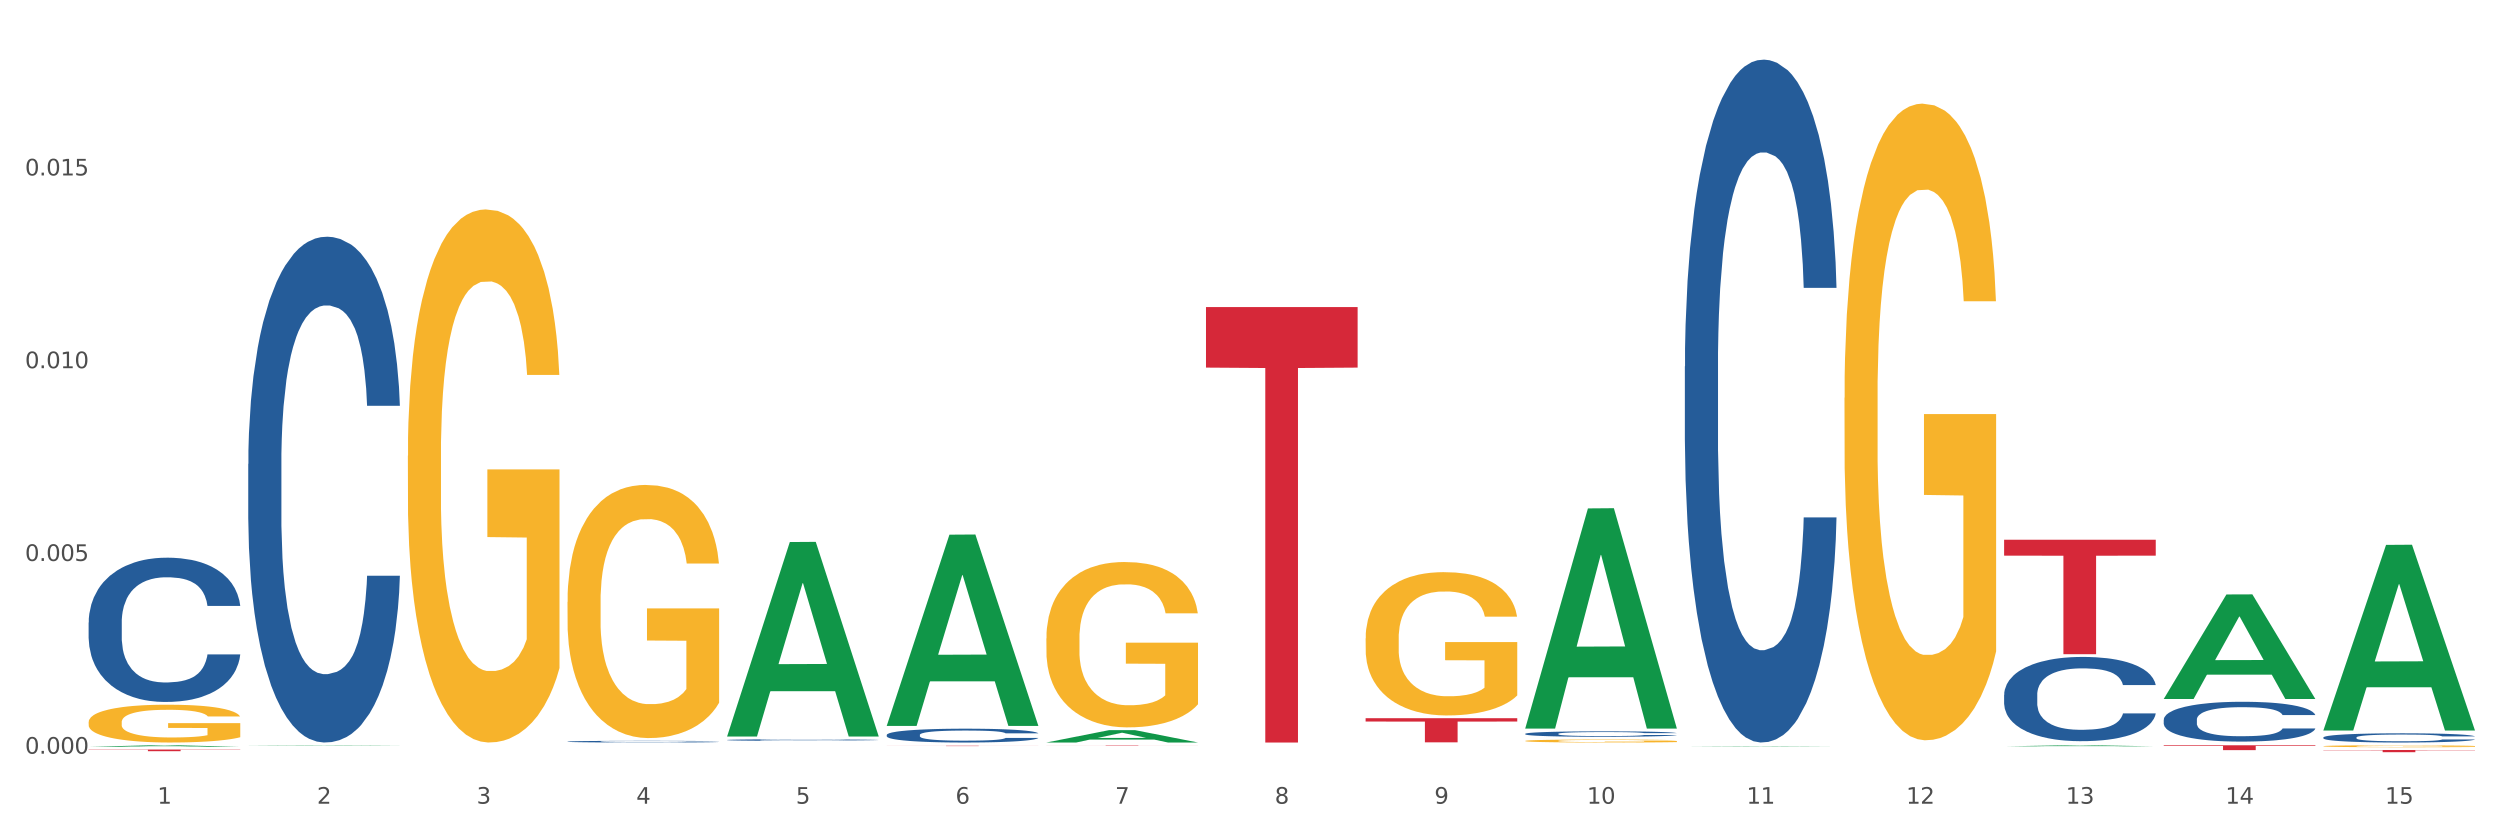 <?xml version="1.0" encoding="utf-8" standalone="no"?>
<!DOCTYPE svg PUBLIC "-//W3C//DTD SVG 1.1//EN"
  "http://www.w3.org/Graphics/SVG/1.1/DTD/svg11.dtd">
<svg xmlns:xlink="http://www.w3.org/1999/xlink" width="1080pt" height="360pt" viewBox="0 0 1080 360" xmlns="http://www.w3.org/2000/svg" version="1.1">
 <rect x="0" y="0" width="1080" height="360" fill="#333333" stroke="none"/>
 <defs>
  <style type="text/css">*{stroke-linejoin: round; stroke-linecap: butt}</style>
 </defs>
 <g id="figure_1">
  <g id="patch_1">
   <path d="M 0 360 
L 1080 360 
L 1080 0 
L 0 0 
z
" style="fill: #ffffff; stroke: #ffffff; stroke-linejoin: miter"/>
  </g>
  <g id="axes_1">
   <g id="matplotlib.axis_1">
    <g id="xtick_1">
     <g id="text_1">
      <!-- 1 -->
      <g style="fill: #4d4d4d" transform="translate(67.984 347.204) scale(0.096 -0.096)">
       <defs>
        <path id="DejaVuSans-31" d="M 794 531 
L 1825 531 
L 1825 4091 
L 703 3866 
L 703 4441 
L 1819 4666 
L 2450 4666 
L 2450 531 
L 3481 531 
L 3481 0 
L 794 0 
L 794 531 
z
" transform="scale(0.016)"/>
       </defs>
       <use xlink:href="#DejaVuSans-31"/>
      </g>
     </g>
    </g>
    <g id="xtick_2">
     <g id="text_2">
      <!-- 2 -->
      <g style="fill: #4d4d4d" transform="translate(136.942 347.204) scale(0.096 -0.096)">
       <defs>
        <path id="DejaVuSans-32" d="M 1228 531 
L 3431 531 
L 3431 0 
L 469 0 
L 469 531 
Q 828 903 1448 1529 
Q 2069 2156 2228 2338 
Q 2531 2678 2651 2914 
Q 2772 3150 2772 3378 
Q 2772 3750 2511 3984 
Q 2250 4219 1831 4219 
Q 1534 4219 1204 4116 
Q 875 4013 500 3803 
L 500 4441 
Q 881 4594 1212 4672 
Q 1544 4750 1819 4750 
Q 2544 4750 2975 4387 
Q 3406 4025 3406 3419 
Q 3406 3131 3298 2873 
Q 3191 2616 2906 2266 
Q 2828 2175 2409 1742 
Q 1991 1309 1228 531 
z
" transform="scale(0.016)"/>
       </defs>
       <use xlink:href="#DejaVuSans-32"/>
      </g>
     </g>
    </g>
    <g id="xtick_3">
     <g id="text_3">
      <!-- 3 -->
      <g style="fill: #4d4d4d" transform="translate(205.899 347.204) scale(0.096 -0.096)">
       <defs>
        <path id="DejaVuSans-33" d="M 2597 2516 
Q 3050 2419 3304 2112 
Q 3559 1806 3559 1356 
Q 3559 666 3084 287 
Q 2609 -91 1734 -91 
Q 1441 -91 1130 -33 
Q 819 25 488 141 
L 488 750 
Q 750 597 1062 519 
Q 1375 441 1716 441 
Q 2309 441 2620 675 
Q 2931 909 2931 1356 
Q 2931 1769 2642 2001 
Q 2353 2234 1838 2234 
L 1294 2234 
L 1294 2753 
L 1863 2753 
Q 2328 2753 2575 2939 
Q 2822 3125 2822 3475 
Q 2822 3834 2567 4026 
Q 2313 4219 1838 4219 
Q 1578 4219 1281 4162 
Q 984 4106 628 3988 
L 628 4550 
Q 988 4650 1302 4700 
Q 1616 4750 1894 4750 
Q 2613 4750 3031 4423 
Q 3450 4097 3450 3541 
Q 3450 3153 3228 2886 
Q 3006 2619 2597 2516 
z
" transform="scale(0.016)"/>
       </defs>
       <use xlink:href="#DejaVuSans-33"/>
      </g>
     </g>
    </g>
    <g id="xtick_4">
     <g id="text_4">
      <!-- 4 -->
      <g style="fill: #4d4d4d" transform="translate(274.857 347.204) scale(0.096 -0.096)">
       <defs>
        <path id="DejaVuSans-34" d="M 2419 4116 
L 825 1625 
L 2419 1625 
L 2419 4116 
z
M 2253 4666 
L 3047 4666 
L 3047 1625 
L 3713 1625 
L 3713 1100 
L 3047 1100 
L 3047 0 
L 2419 0 
L 2419 1100 
L 313 1100 
L 313 1709 
L 2253 4666 
z
" transform="scale(0.016)"/>
       </defs>
       <use xlink:href="#DejaVuSans-34"/>
      </g>
     </g>
    </g>
    <g id="xtick_5">
     <g id="text_5">
      <!-- 5 -->
      <g style="fill: #4d4d4d" transform="translate(343.815 347.204) scale(0.096 -0.096)">
       <defs>
        <path id="DejaVuSans-35" d="M 691 4666 
L 3169 4666 
L 3169 4134 
L 1269 4134 
L 1269 2991 
Q 1406 3038 1543 3061 
Q 1681 3084 1819 3084 
Q 2600 3084 3056 2656 
Q 3513 2228 3513 1497 
Q 3513 744 3044 326 
Q 2575 -91 1722 -91 
Q 1428 -91 1123 -41 
Q 819 9 494 109 
L 494 744 
Q 775 591 1075 516 
Q 1375 441 1709 441 
Q 2250 441 2565 725 
Q 2881 1009 2881 1497 
Q 2881 1984 2565 2268 
Q 2250 2553 1709 2553 
Q 1456 2553 1204 2497 
Q 953 2441 691 2322 
L 691 4666 
z
" transform="scale(0.016)"/>
       </defs>
       <use xlink:href="#DejaVuSans-35"/>
      </g>
     </g>
    </g>
    <g id="xtick_6">
     <g id="text_6">
      <!-- 6 -->
      <g style="fill: #4d4d4d" transform="translate(412.772 347.204) scale(0.096 -0.096)">
       <defs>
        <path id="DejaVuSans-36" d="M 2113 2584 
Q 1688 2584 1439 2293 
Q 1191 2003 1191 1497 
Q 1191 994 1439 701 
Q 1688 409 2113 409 
Q 2538 409 2786 701 
Q 3034 994 3034 1497 
Q 3034 2003 2786 2293 
Q 2538 2584 2113 2584 
z
M 3366 4563 
L 3366 3988 
Q 3128 4100 2886 4159 
Q 2644 4219 2406 4219 
Q 1781 4219 1451 3797 
Q 1122 3375 1075 2522 
Q 1259 2794 1537 2939 
Q 1816 3084 2150 3084 
Q 2853 3084 3261 2657 
Q 3669 2231 3669 1497 
Q 3669 778 3244 343 
Q 2819 -91 2113 -91 
Q 1303 -91 875 529 
Q 447 1150 447 2328 
Q 447 3434 972 4092 
Q 1497 4750 2381 4750 
Q 2619 4750 2861 4703 
Q 3103 4656 3366 4563 
z
" transform="scale(0.016)"/>
       </defs>
       <use xlink:href="#DejaVuSans-36"/>
      </g>
     </g>
    </g>
    <g id="xtick_7">
     <g id="text_7">
      <!-- 7 -->
      <g style="fill: #4d4d4d" transform="translate(481.73 347.204) scale(0.096 -0.096)">
       <defs>
        <path id="DejaVuSans-37" d="M 525 4666 
L 3525 4666 
L 3525 4397 
L 1831 0 
L 1172 0 
L 2766 4134 
L 525 4134 
L 525 4666 
z
" transform="scale(0.016)"/>
       </defs>
       <use xlink:href="#DejaVuSans-37"/>
      </g>
     </g>
    </g>
    <g id="xtick_8">
     <g id="text_8">
      <!-- 8 -->
      <g style="fill: #4d4d4d" transform="translate(550.688 347.204) scale(0.096 -0.096)">
       <defs>
        <path id="DejaVuSans-38" d="M 2034 2216 
Q 1584 2216 1326 1975 
Q 1069 1734 1069 1313 
Q 1069 891 1326 650 
Q 1584 409 2034 409 
Q 2484 409 2743 651 
Q 3003 894 3003 1313 
Q 3003 1734 2745 1975 
Q 2488 2216 2034 2216 
z
M 1403 2484 
Q 997 2584 770 2862 
Q 544 3141 544 3541 
Q 544 4100 942 4425 
Q 1341 4750 2034 4750 
Q 2731 4750 3128 4425 
Q 3525 4100 3525 3541 
Q 3525 3141 3298 2862 
Q 3072 2584 2669 2484 
Q 3125 2378 3379 2068 
Q 3634 1759 3634 1313 
Q 3634 634 3220 271 
Q 2806 -91 2034 -91 
Q 1263 -91 848 271 
Q 434 634 434 1313 
Q 434 1759 690 2068 
Q 947 2378 1403 2484 
z
M 1172 3481 
Q 1172 3119 1398 2916 
Q 1625 2713 2034 2713 
Q 2441 2713 2670 2916 
Q 2900 3119 2900 3481 
Q 2900 3844 2670 4047 
Q 2441 4250 2034 4250 
Q 1625 4250 1398 4047 
Q 1172 3844 1172 3481 
z
" transform="scale(0.016)"/>
       </defs>
       <use xlink:href="#DejaVuSans-38"/>
      </g>
     </g>
    </g>
    <g id="xtick_9">
     <g id="text_9">
      <!-- 9 -->
      <g style="fill: #4d4d4d" transform="translate(619.645 347.204) scale(0.096 -0.096)">
       <defs>
        <path id="DejaVuSans-39" d="M 703 97 
L 703 672 
Q 941 559 1184 500 
Q 1428 441 1663 441 
Q 2288 441 2617 861 
Q 2947 1281 2994 2138 
Q 2813 1869 2534 1725 
Q 2256 1581 1919 1581 
Q 1219 1581 811 2004 
Q 403 2428 403 3163 
Q 403 3881 828 4315 
Q 1253 4750 1959 4750 
Q 2769 4750 3195 4129 
Q 3622 3509 3622 2328 
Q 3622 1225 3098 567 
Q 2575 -91 1691 -91 
Q 1453 -91 1209 -44 
Q 966 3 703 97 
z
M 1959 2075 
Q 2384 2075 2632 2365 
Q 2881 2656 2881 3163 
Q 2881 3666 2632 3958 
Q 2384 4250 1959 4250 
Q 1534 4250 1286 3958 
Q 1038 3666 1038 3163 
Q 1038 2656 1286 2365 
Q 1534 2075 1959 2075 
z
" transform="scale(0.016)"/>
       </defs>
       <use xlink:href="#DejaVuSans-39"/>
      </g>
     </g>
    </g>
    <g id="xtick_10">
     <g id="text_10">
      <!-- 10 -->
      <g style="fill: #4d4d4d" transform="translate(685.549 347.204) scale(0.096 -0.096)">
       <defs>
        <path id="DejaVuSans-30" d="M 2034 4250 
Q 1547 4250 1301 3770 
Q 1056 3291 1056 2328 
Q 1056 1369 1301 889 
Q 1547 409 2034 409 
Q 2525 409 2770 889 
Q 3016 1369 3016 2328 
Q 3016 3291 2770 3770 
Q 2525 4250 2034 4250 
z
M 2034 4750 
Q 2819 4750 3233 4129 
Q 3647 3509 3647 2328 
Q 3647 1150 3233 529 
Q 2819 -91 2034 -91 
Q 1250 -91 836 529 
Q 422 1150 422 2328 
Q 422 3509 836 4129 
Q 1250 4750 2034 4750 
z
" transform="scale(0.016)"/>
       </defs>
       <use xlink:href="#DejaVuSans-31"/>
       <use xlink:href="#DejaVuSans-30" transform="translate(63.623 0)"/>
      </g>
     </g>
    </g>
    <g id="xtick_11">
     <g id="text_11">
      <!-- 11 -->
      <g style="fill: #4d4d4d" transform="translate(754.506 347.204) scale(0.096 -0.096)">
       <use xlink:href="#DejaVuSans-31"/>
       <use xlink:href="#DejaVuSans-31" transform="translate(63.623 0)"/>
      </g>
     </g>
    </g>
    <g id="xtick_12">
     <g id="text_12">
      <!-- 12 -->
      <g style="fill: #4d4d4d" transform="translate(823.464 347.204) scale(0.096 -0.096)">
       <use xlink:href="#DejaVuSans-31"/>
       <use xlink:href="#DejaVuSans-32" transform="translate(63.623 0)"/>
      </g>
     </g>
    </g>
    <g id="xtick_13">
     <g id="text_13">
      <!-- 13 -->
      <g style="fill: #4d4d4d" transform="translate(892.422 347.204) scale(0.096 -0.096)">
       <use xlink:href="#DejaVuSans-31"/>
       <use xlink:href="#DejaVuSans-33" transform="translate(63.623 0)"/>
      </g>
     </g>
    </g>
    <g id="xtick_14">
     <g id="text_14">
      <!-- 14 -->
      <g style="fill: #4d4d4d" transform="translate(961.379 347.204) scale(0.096 -0.096)">
       <use xlink:href="#DejaVuSans-31"/>
       <use xlink:href="#DejaVuSans-34" transform="translate(63.623 0)"/>
      </g>
     </g>
    </g>
    <g id="xtick_15">
     <g id="text_15">
      <!-- 15 -->
      <g style="fill: #4d4d4d" transform="translate(1030.337 347.204) scale(0.096 -0.096)">
       <use xlink:href="#DejaVuSans-31"/>
       <use xlink:href="#DejaVuSans-35" transform="translate(63.623 0)"/>
      </g>
     </g>
    </g>
    <g id="xtick_16"/>
    <g id="xtick_17"/>
    <g id="xtick_18"/>
    <g id="xtick_19"/>
    <g id="xtick_20"/>
    <g id="xtick_21"/>
    <g id="xtick_22"/>
    <g id="xtick_23"/>
    <g id="xtick_24"/>
    <g id="xtick_25"/>
    <g id="xtick_26"/>
    <g id="xtick_27"/>
    <g id="xtick_28"/>
    <g id="xtick_29"/>
   </g>
   <g id="matplotlib.axis_2">
    <g id="ytick_1">
     <g id="text_16">
      <!-- 0.000 -->
      <g style="fill: #4d4d4d" transform="translate(10.8 325.599) scale(0.096 -0.096)">
       <defs>
        <path id="DejaVuSans-2e" d="M 684 794 
L 1344 794 
L 1344 0 
L 684 0 
L 684 794 
z
" transform="scale(0.016)"/>
       </defs>
       <use xlink:href="#DejaVuSans-30"/>
       <use xlink:href="#DejaVuSans-2e" transform="translate(63.623 0)"/>
       <use xlink:href="#DejaVuSans-30" transform="translate(95.41 0)"/>
       <use xlink:href="#DejaVuSans-30" transform="translate(159.033 0)"/>
       <use xlink:href="#DejaVuSans-30" transform="translate(222.656 0)"/>
      </g>
     </g>
    </g>
    <g id="ytick_2">
     <g id="text_17">
      <!-- 0.005 -->
      <g style="fill: #4d4d4d" transform="translate(10.8 242.332) scale(0.096 -0.096)">
       <use xlink:href="#DejaVuSans-30"/>
       <use xlink:href="#DejaVuSans-2e" transform="translate(63.623 0)"/>
       <use xlink:href="#DejaVuSans-30" transform="translate(95.41 0)"/>
       <use xlink:href="#DejaVuSans-30" transform="translate(159.033 0)"/>
       <use xlink:href="#DejaVuSans-35" transform="translate(222.656 0)"/>
      </g>
     </g>
    </g>
    <g id="ytick_3">
     <g id="text_18">
      <!-- 0.010 -->
      <g style="fill: #4d4d4d" transform="translate(10.8 159.064) scale(0.096 -0.096)">
       <use xlink:href="#DejaVuSans-30"/>
       <use xlink:href="#DejaVuSans-2e" transform="translate(63.623 0)"/>
       <use xlink:href="#DejaVuSans-30" transform="translate(95.41 0)"/>
       <use xlink:href="#DejaVuSans-31" transform="translate(159.033 0)"/>
       <use xlink:href="#DejaVuSans-30" transform="translate(222.656 0)"/>
      </g>
     </g>
    </g>
    <g id="ytick_4">
     <g id="text_19">
      <!-- 0.015 -->
      <g style="fill: #4d4d4d" transform="translate(10.8 75.796) scale(0.096 -0.096)">
       <use xlink:href="#DejaVuSans-30"/>
       <use xlink:href="#DejaVuSans-2e" transform="translate(63.623 0)"/>
       <use xlink:href="#DejaVuSans-30" transform="translate(95.41 0)"/>
       <use xlink:href="#DejaVuSans-31" transform="translate(159.033 0)"/>
       <use xlink:href="#DejaVuSans-35" transform="translate(222.656 0)"/>
      </g>
     </g>
    </g>
    <g id="ytick_5"/>
    <g id="ytick_6"/>
    <g id="ytick_7"/>
    <g id="ytick_8"/>
   </g>
   <g id="PolyCollection_1">
    <path d="M 38.283 322.624 
L 38.351 322.623 
L 65.365 321.953 
L 76.576 321.952 
L 103.793 322.625 
L 90.826 322.625 
L 84.95 322.468 
L 57.058 322.468 
L 56.855 322.471 
L 51.182 322.625 
L 38.283 322.625 
L 38.283 322.624 
L 60.57 322.375 
L 81.438 322.374 
L 71.105 322.096 
L 70.97 322.094 
L 70.835 322.096 
L 60.502 322.374 
L 60.57 322.375 
L 38.283 322.624 
z
" clip-path="url(#pe00f75d2cd)" style="fill: #109648"/>
    <path d="M 452.029 275.803 
L 452.106 275.738 
L 452.106 273.389 
L 452.261 271.366 
L 453.034 266.473 
L 454.195 262.428 
L 455.045 260.275 
L 455.896 258.514 
L 456.902 256.752 
L 458.139 254.925 
L 460.382 252.25 
L 461.774 250.88 
L 463.476 249.445 
L 466.569 247.357 
L 468.812 246.183 
L 471.133 245.204 
L 474.923 244.03 
L 477.398 243.508 
L 480.027 243.116 
L 483.198 242.855 
L 485.596 242.79 
L 490.855 242.986 
L 495.341 243.573 
L 497.507 244.03 
L 500.291 244.813 
L 501.761 245.335 
L 504.158 246.378 
L 506.633 247.749 
L 508.335 248.923 
L 510.887 251.141 
L 512.821 253.359 
L 514.6 256.1 
L 515.528 257.992 
L 516.224 259.753 
L 516.843 261.776 
L 517.461 264.973 
L 503.54 264.973 
L 502.998 262.689 
L 502.147 260.536 
L 500.91 258.448 
L 499.827 257.143 
L 497.971 255.512 
L 496.269 254.469 
L 494.49 253.686 
L 492.325 253.033 
L 490.623 252.707 
L 488.226 252.446 
L 483.508 252.511 
L 480.337 253.033 
L 478.171 253.686 
L 476.779 254.273 
L 475.541 254.925 
L 474.149 255.839 
L 472.525 257.209 
L 471.365 258.448 
L 470.205 260.014 
L 469.277 261.58 
L 468.426 263.407 
L 467.73 265.364 
L 467.188 267.387 
L 466.724 269.866 
L 466.337 273.976 
L 466.337 282.914 
L 466.492 284.937 
L 466.879 287.612 
L 467.343 289.634 
L 468.116 292.048 
L 468.812 293.679 
L 470.127 296.028 
L 471.597 297.985 
L 472.757 299.225 
L 473.917 300.269 
L 475.928 301.704 
L 478.171 302.878 
L 480.105 303.596 
L 482.734 304.249 
L 484.513 304.51 
L 486.06 304.64 
L 489.85 304.64 
L 492.557 304.444 
L 495.573 303.988 
L 497.894 303.4 
L 499.827 302.683 
L 501.993 301.508 
L 503.385 300.399 
L 503.385 286.764 
L 486.369 286.698 
L 486.369 277.63 
L 517.539 277.63 
L 517.539 304.249 
L 516.224 305.619 
L 514.754 306.858 
L 513.208 307.967 
L 510.887 309.337 
L 508.103 310.642 
L 505.628 311.556 
L 502.998 312.339 
L 499.904 313.056 
L 495.883 313.709 
L 493.408 313.97 
L 490.314 314.165 
L 486.679 314.231 
L 483.508 314.1 
L 480.414 313.774 
L 477.166 313.187 
L 473.994 312.339 
L 471.597 311.49 
L 469.199 310.447 
L 466.647 309.076 
L 464.636 307.772 
L 463.089 306.597 
L 461.387 305.097 
L 459.531 303.139 
L 458.139 301.378 
L 456.902 299.551 
L 455.587 297.202 
L 454.659 295.18 
L 453.731 292.635 
L 453.189 290.743 
L 452.57 287.807 
L 452.106 283.697 
L 452.029 275.803 
z
" clip-path="url(#pe00f75d2cd)" style="fill: #f7b32b"/>
    <path d="M 589.944 275.776 
L 590.022 275.72 
L 590.022 273.684 
L 590.176 271.932 
L 590.95 267.691 
L 592.11 264.185 
L 592.961 262.319 
L 593.811 260.793 
L 594.817 259.266 
L 596.054 257.683 
L 598.297 255.365 
L 599.69 254.178 
L 601.391 252.934 
L 604.485 251.124 
L 606.728 250.107 
L 609.048 249.258 
L 612.838 248.241 
L 615.313 247.788 
L 617.943 247.449 
L 621.114 247.223 
L 623.511 247.166 
L 628.771 247.336 
L 633.257 247.845 
L 635.422 248.241 
L 638.206 248.919 
L 639.676 249.372 
L 642.074 250.276 
L 644.549 251.464 
L 646.25 252.481 
L 648.803 254.404 
L 650.736 256.326 
L 652.515 258.701 
L 653.443 260.341 
L 654.139 261.867 
L 654.758 263.62 
L 655.377 266.39 
L 641.455 266.39 
L 640.914 264.412 
L 640.063 262.546 
L 638.825 260.736 
L 637.742 259.606 
L 635.886 258.192 
L 634.185 257.287 
L 632.406 256.609 
L 630.24 256.043 
L 628.539 255.761 
L 626.141 255.535 
L 621.423 255.591 
L 618.252 256.043 
L 616.086 256.609 
L 614.694 257.118 
L 613.457 257.683 
L 612.064 258.475 
L 610.44 259.662 
L 609.28 260.736 
L 608.12 262.093 
L 607.192 263.45 
L 606.341 265.033 
L 605.645 266.73 
L 605.104 268.482 
L 604.639 270.631 
L 604.253 274.193 
L 604.253 281.939 
L 604.407 283.692 
L 604.794 286.01 
L 605.258 287.763 
L 606.032 289.855 
L 606.728 291.269 
L 608.043 293.304 
L 609.512 295 
L 610.672 296.075 
L 611.832 296.979 
L 613.843 298.223 
L 616.086 299.241 
L 618.02 299.863 
L 620.65 300.428 
L 622.428 300.655 
L 623.975 300.768 
L 627.765 300.768 
L 630.472 300.598 
L 633.489 300.202 
L 635.809 299.693 
L 637.742 299.071 
L 639.908 298.054 
L 641.3 297.092 
L 641.3 285.275 
L 624.285 285.219 
L 624.285 277.359 
L 655.454 277.359 
L 655.454 300.428 
L 654.139 301.616 
L 652.67 302.69 
L 651.123 303.651 
L 648.803 304.839 
L 646.018 305.969 
L 643.543 306.761 
L 640.914 307.439 
L 637.82 308.061 
L 633.798 308.627 
L 631.323 308.853 
L 628.229 309.023 
L 624.594 309.079 
L 621.423 308.966 
L 618.329 308.683 
L 615.081 308.174 
L 611.91 307.439 
L 609.512 306.704 
L 607.114 305.8 
L 604.562 304.612 
L 602.551 303.482 
L 601.004 302.464 
L 599.303 301.163 
L 597.447 299.467 
L 596.054 297.941 
L 594.817 296.357 
L 593.502 294.322 
L 592.574 292.569 
L 591.646 290.364 
L 591.104 288.724 
L 590.486 286.18 
L 590.022 282.618 
L 589.944 275.776 
z
" clip-path="url(#pe00f75d2cd)" style="fill: #f7b32b"/>
    <path d="M 658.902 320.074 
L 658.979 320.072 
L 658.979 320.03 
L 659.134 319.994 
L 659.907 319.905 
L 661.068 319.832 
L 661.918 319.793 
L 662.769 319.762 
L 663.775 319.73 
L 665.012 319.697 
L 667.255 319.648 
L 668.647 319.624 
L 670.349 319.598 
L 673.442 319.56 
L 675.685 319.539 
L 678.006 319.521 
L 681.796 319.5 
L 684.271 319.491 
L 686.9 319.484 
L 690.071 319.479 
L 692.469 319.478 
L 697.728 319.481 
L 702.214 319.492 
L 704.38 319.5 
L 707.164 319.514 
L 708.634 319.524 
L 711.031 319.542 
L 713.506 319.567 
L 715.208 319.588 
L 717.76 319.628 
L 719.694 319.669 
L 721.473 319.718 
L 722.401 319.752 
L 723.097 319.784 
L 723.716 319.82 
L 724.334 319.878 
L 710.413 319.878 
L 709.871 319.837 
L 709.02 319.798 
L 707.783 319.76 
L 706.7 319.737 
L 704.844 319.707 
L 703.142 319.689 
L 701.363 319.674 
L 699.198 319.663 
L 697.496 319.657 
L 695.099 319.652 
L 690.381 319.653 
L 687.21 319.663 
L 685.044 319.674 
L 683.652 319.685 
L 682.414 319.697 
L 681.022 319.713 
L 679.398 319.738 
L 678.238 319.76 
L 677.078 319.789 
L 676.149 319.817 
L 675.299 319.85 
L 674.603 319.885 
L 674.061 319.922 
L 673.597 319.966 
L 673.21 320.041 
L 673.21 320.202 
L 673.365 320.239 
L 673.752 320.287 
L 674.216 320.323 
L 674.989 320.367 
L 675.685 320.396 
L 677 320.439 
L 678.47 320.474 
L 679.63 320.496 
L 680.79 320.515 
L 682.801 320.541 
L 685.044 320.562 
L 686.978 320.575 
L 689.607 320.587 
L 691.386 320.592 
L 692.933 320.594 
L 696.723 320.594 
L 699.43 320.591 
L 702.446 320.582 
L 704.767 320.572 
L 706.7 320.559 
L 708.866 320.538 
L 710.258 320.518 
L 710.258 320.272 
L 693.242 320.27 
L 693.242 320.107 
L 724.412 320.107 
L 724.412 320.587 
L 723.097 320.612 
L 721.627 320.634 
L 720.08 320.654 
L 717.76 320.679 
L 714.976 320.703 
L 712.501 320.719 
L 709.871 320.733 
L 706.777 320.746 
L 702.756 320.758 
L 700.281 320.763 
L 697.187 320.766 
L 693.552 320.767 
L 690.381 320.765 
L 687.287 320.759 
L 684.039 320.749 
L 680.867 320.733 
L 678.47 320.718 
L 676.072 320.699 
L 673.52 320.674 
L 671.509 320.651 
L 669.962 320.63 
L 668.26 320.602 
L 666.404 320.567 
L 665.012 320.535 
L 663.775 320.502 
L 662.46 320.46 
L 661.532 320.423 
L 660.603 320.378 
L 660.062 320.343 
L 659.443 320.29 
L 658.979 320.216 
L 658.902 320.074 
z
" clip-path="url(#pe00f75d2cd)" style="fill: #f7b32b"/>
    <path d="M 796.817 171.858 
L 796.895 171.607 
L 796.895 162.564 
L 797.049 154.777 
L 797.823 135.938 
L 798.983 120.364 
L 799.834 112.075 
L 800.684 105.293 
L 801.69 98.511 
L 802.927 91.477 
L 805.17 81.179 
L 806.563 75.904 
L 808.264 70.377 
L 811.358 62.339 
L 813.601 57.818 
L 815.921 54.05 
L 819.711 49.529 
L 822.186 47.519 
L 824.816 46.012 
L 827.987 45.007 
L 830.384 44.756 
L 835.644 45.51 
L 840.129 47.77 
L 842.295 49.529 
L 845.079 52.543 
L 846.549 54.552 
L 848.947 58.571 
L 851.422 63.846 
L 853.123 68.368 
L 855.676 76.908 
L 857.609 85.449 
L 859.388 95.999 
L 860.316 103.283 
L 861.012 110.065 
L 861.631 117.852 
L 862.25 130.16 
L 848.328 130.16 
L 847.786 121.369 
L 846.936 113.08 
L 845.698 105.042 
L 844.615 100.018 
L 842.759 93.738 
L 841.058 89.719 
L 839.279 86.705 
L 837.113 84.193 
L 835.412 82.937 
L 833.014 81.932 
L 828.296 82.183 
L 825.125 84.193 
L 822.959 86.705 
L 821.567 88.965 
L 820.33 91.477 
L 818.937 94.994 
L 817.313 100.269 
L 816.153 105.042 
L 814.993 111.07 
L 814.065 117.099 
L 813.214 124.132 
L 812.518 131.668 
L 811.977 139.454 
L 811.512 149 
L 811.126 164.825 
L 811.126 199.238 
L 811.28 207.024 
L 811.667 217.323 
L 812.131 225.11 
L 812.905 234.404 
L 813.601 240.684 
L 814.916 249.727 
L 816.385 257.262 
L 817.545 262.035 
L 818.705 266.054 
L 820.716 271.58 
L 822.959 276.102 
L 824.893 278.865 
L 827.523 281.377 
L 829.301 282.381 
L 830.848 282.884 
L 834.638 282.884 
L 837.345 282.13 
L 840.362 280.372 
L 842.682 278.111 
L 844.615 275.348 
L 846.781 270.827 
L 848.173 266.556 
L 848.173 214.058 
L 831.158 213.807 
L 831.158 178.891 
L 862.327 178.891 
L 862.327 281.377 
L 861.012 286.652 
L 859.543 291.424 
L 857.996 295.694 
L 855.676 300.969 
L 852.891 305.993 
L 850.416 309.51 
L 847.786 312.524 
L 844.693 315.287 
L 840.671 317.799 
L 838.196 318.804 
L 835.102 319.557 
L 831.467 319.809 
L 828.296 319.306 
L 825.202 318.05 
L 821.954 315.79 
L 818.783 312.524 
L 816.385 309.259 
L 813.987 305.24 
L 811.435 299.965 
L 809.424 294.941 
L 807.877 290.419 
L 806.176 284.642 
L 804.32 277.106 
L 802.927 270.324 
L 801.69 263.291 
L 800.375 254.248 
L 799.447 246.461 
L 798.519 236.665 
L 797.977 229.38 
L 797.359 218.077 
L 796.895 202.252 
L 796.817 171.858 
z
" clip-path="url(#pe00f75d2cd)" style="fill: #f7b32b"/>
    <path d="M 1003.69 323.997 
L 1069.2 323.997 
L 1069.2 324.129 
L 1043.431 324.13 
L 1043.431 324.95 
L 1029.304 324.95 
L 1029.304 324.13 
L 1003.69 324.129 
L 1003.69 323.998 
L 1003.69 323.997 
z
" clip-path="url(#pe00f75d2cd)" style="fill: #d62839"/>
    <path d="M 865.775 233.162 
L 931.285 233.162 
L 931.285 240.033 
L 905.515 240.079 
L 905.515 282.606 
L 891.389 282.606 
L 891.389 240.079 
L 865.775 240.033 
L 865.775 233.208 
L 865.775 233.162 
z
" clip-path="url(#pe00f75d2cd)" style="fill: #d62839"/>
    <path d="M 589.944 310.264 
L 655.454 310.264 
L 655.454 311.714 
L 629.685 311.724 
L 629.685 320.7 
L 615.558 320.7 
L 615.558 311.724 
L 589.944 311.714 
L 589.944 310.274 
L 589.944 310.264 
z
" clip-path="url(#pe00f75d2cd)" style="fill: #d62839"/>
    <path d="M 520.987 132.666 
L 586.496 132.666 
L 586.496 158.806 
L 560.727 158.982 
L 560.727 320.767 
L 546.601 320.767 
L 546.601 158.982 
L 520.987 158.806 
L 520.987 132.842 
L 520.987 132.666 
z
" clip-path="url(#pe00f75d2cd)" style="fill: #d62839"/>
    <path d="M 452.029 322.047 
L 517.539 322.047 
L 517.539 322.07 
L 491.769 322.07 
L 491.769 322.213 
L 477.643 322.213 
L 477.643 322.07 
L 452.029 322.07 
L 452.029 322.047 
L 452.029 322.047 
z
" clip-path="url(#pe00f75d2cd)" style="fill: #d62839"/>
    <path d="M 383.071 322.161 
L 448.581 322.161 
L 448.581 322.183 
L 422.812 322.183 
L 422.812 322.317 
L 408.685 322.317 
L 408.685 322.183 
L 383.071 322.183 
L 383.071 322.161 
L 383.071 322.161 
z
" clip-path="url(#pe00f75d2cd)" style="fill: #d62839"/>
    <path d="M 38.283 323.81 
L 103.793 323.81 
L 103.793 323.908 
L 78.024 323.909 
L 78.024 324.516 
L 63.897 324.516 
L 63.897 323.909 
L 38.283 323.908 
L 38.283 323.811 
L 38.283 323.81 
z
" clip-path="url(#pe00f75d2cd)" style="fill: #d62839"/>
    <path d="M 1003.69 322.349 
L 1003.768 322.349 
L 1003.768 322.32 
L 1003.922 322.296 
L 1004.696 322.237 
L 1005.856 322.188 
L 1006.707 322.163 
L 1007.557 322.141 
L 1008.563 322.12 
L 1009.8 322.098 
L 1012.043 322.066 
L 1013.435 322.05 
L 1015.137 322.032 
L 1018.231 322.007 
L 1020.474 321.993 
L 1022.794 321.981 
L 1026.584 321.967 
L 1029.059 321.961 
L 1031.688 321.956 
L 1034.86 321.953 
L 1037.257 321.952 
L 1042.517 321.954 
L 1047.002 321.962 
L 1049.168 321.967 
L 1051.952 321.976 
L 1053.422 321.983 
L 1055.82 321.995 
L 1058.295 322.012 
L 1059.996 322.026 
L 1062.548 322.053 
L 1064.482 322.079 
L 1066.261 322.112 
L 1067.189 322.135 
L 1067.885 322.156 
L 1068.504 322.181 
L 1069.123 322.219 
L 1055.201 322.219 
L 1054.659 322.192 
L 1053.809 322.166 
L 1052.571 322.141 
L 1051.488 322.125 
L 1049.632 322.105 
L 1047.931 322.093 
L 1046.152 322.083 
L 1043.986 322.075 
L 1042.285 322.071 
L 1039.887 322.068 
L 1035.169 322.069 
L 1031.998 322.075 
L 1029.832 322.083 
L 1028.44 322.09 
L 1027.203 322.098 
L 1025.81 322.109 
L 1024.186 322.126 
L 1023.026 322.141 
L 1021.866 322.159 
L 1020.938 322.178 
L 1020.087 322.2 
L 1019.391 322.224 
L 1018.85 322.248 
L 1018.385 322.278 
L 1017.999 322.327 
L 1017.999 322.435 
L 1018.153 322.459 
L 1018.54 322.492 
L 1019.004 322.516 
L 1019.778 322.545 
L 1020.474 322.565 
L 1021.789 322.593 
L 1023.258 322.616 
L 1024.418 322.631 
L 1025.578 322.644 
L 1027.589 322.661 
L 1029.832 322.675 
L 1031.766 322.684 
L 1034.396 322.692 
L 1036.174 322.695 
L 1037.721 322.697 
L 1041.511 322.697 
L 1044.218 322.694 
L 1047.235 322.689 
L 1049.555 322.682 
L 1051.488 322.673 
L 1053.654 322.659 
L 1055.046 322.646 
L 1055.046 322.481 
L 1038.031 322.481 
L 1038.031 322.371 
L 1069.2 322.371 
L 1069.2 322.692 
L 1067.885 322.708 
L 1066.416 322.723 
L 1064.869 322.737 
L 1062.548 322.753 
L 1059.764 322.769 
L 1057.289 322.78 
L 1054.659 322.789 
L 1051.566 322.798 
L 1047.544 322.806 
L 1045.069 322.809 
L 1041.975 322.811 
L 1038.34 322.812 
L 1035.169 322.81 
L 1032.075 322.806 
L 1028.827 322.799 
L 1025.656 322.789 
L 1023.258 322.779 
L 1020.86 322.766 
L 1018.308 322.75 
L 1016.297 322.734 
L 1014.75 322.72 
L 1013.049 322.702 
L 1011.193 322.678 
L 1009.8 322.657 
L 1008.563 322.635 
L 1007.248 322.607 
L 1006.32 322.583 
L 1005.392 322.552 
L 1004.85 322.529 
L 1004.232 322.494 
L 1003.768 322.444 
L 1003.69 322.349 
z
" clip-path="url(#pe00f75d2cd)" style="fill: #f7b32b"/>
    <path d="M 38.283 311.98 
L 38.36 311.965 
L 38.36 311.428 
L 38.515 310.966 
L 39.288 309.847 
L 40.449 308.922 
L 41.299 308.43 
L 42.15 308.027 
L 43.156 307.624 
L 44.393 307.206 
L 46.636 306.595 
L 48.028 306.281 
L 49.73 305.953 
L 52.824 305.476 
L 55.066 305.207 
L 57.387 304.983 
L 61.177 304.715 
L 63.652 304.596 
L 66.281 304.506 
L 69.452 304.446 
L 71.85 304.431 
L 77.109 304.476 
L 81.595 304.61 
L 83.761 304.715 
L 86.545 304.894 
L 88.015 305.013 
L 90.412 305.252 
L 92.887 305.565 
L 94.589 305.834 
L 97.141 306.341 
L 99.075 306.848 
L 100.854 307.475 
L 101.782 307.907 
L 102.478 308.31 
L 103.097 308.773 
L 103.715 309.504 
L 89.794 309.504 
L 89.252 308.982 
L 88.401 308.489 
L 87.164 308.012 
L 86.081 307.714 
L 84.225 307.341 
L 82.523 307.102 
L 80.744 306.923 
L 78.579 306.774 
L 76.877 306.699 
L 74.48 306.639 
L 69.762 306.654 
L 66.591 306.774 
L 64.425 306.923 
L 63.033 307.057 
L 61.795 307.206 
L 60.403 307.415 
L 58.779 307.728 
L 57.619 308.012 
L 56.459 308.37 
L 55.531 308.728 
L 54.68 309.146 
L 53.984 309.593 
L 53.442 310.056 
L 52.978 310.623 
L 52.592 311.563 
L 52.592 313.606 
L 52.746 314.069 
L 53.133 314.681 
L 53.597 315.143 
L 54.37 315.695 
L 55.066 316.068 
L 56.381 316.605 
L 57.851 317.053 
L 59.011 317.336 
L 60.171 317.575 
L 62.182 317.903 
L 64.425 318.172 
L 66.359 318.336 
L 68.988 318.485 
L 70.767 318.544 
L 72.314 318.574 
L 76.104 318.574 
L 78.811 318.53 
L 81.827 318.425 
L 84.148 318.291 
L 86.081 318.127 
L 88.247 317.858 
L 89.639 317.605 
L 89.639 314.487 
L 72.623 314.472 
L 72.623 312.398 
L 103.793 312.398 
L 103.793 318.485 
L 102.478 318.798 
L 101.008 319.082 
L 99.462 319.335 
L 97.141 319.648 
L 94.357 319.947 
L 91.882 320.156 
L 89.252 320.335 
L 86.159 320.499 
L 82.137 320.648 
L 79.662 320.708 
L 76.568 320.752 
L 72.933 320.767 
L 69.762 320.738 
L 66.668 320.663 
L 63.42 320.529 
L 60.248 320.335 
L 57.851 320.141 
L 55.453 319.902 
L 52.901 319.589 
L 50.89 319.29 
L 49.343 319.022 
L 47.642 318.679 
L 45.785 318.231 
L 44.393 317.828 
L 43.156 317.411 
L 41.841 316.874 
L 40.913 316.411 
L 39.985 315.829 
L 39.443 315.397 
L 38.824 314.725 
L 38.36 313.785 
L 38.283 311.98 
z
" clip-path="url(#pe00f75d2cd)" style="fill: #f7b32b"/>
    <path d="M 38.283 268.921 
L 38.36 268.864 
L 38.36 267.27 
L 38.593 265.107 
L 39.445 261.123 
L 40.529 258.106 
L 42.387 254.576 
L 43.394 253.096 
L 44.71 251.445 
L 47.42 248.77 
L 50.518 246.493 
L 52.686 245.241 
L 54.312 244.444 
L 57.951 243.021 
L 60.042 242.394 
L 62.21 241.882 
L 64.069 241.541 
L 67.166 241.142 
L 69.644 240.971 
L 72.509 240.914 
L 74.91 240.971 
L 78.084 241.199 
L 82.731 241.882 
L 84.512 242.281 
L 86.912 242.964 
L 89.39 243.874 
L 91.403 244.785 
L 93.726 246.094 
L 96.127 247.802 
L 98.45 249.965 
L 100.076 251.958 
L 101.392 254.064 
L 102.554 256.626 
L 103.406 259.415 
L 103.793 261.749 
L 89.622 261.749 
L 89.235 259.643 
L 88.461 257.366 
L 87.686 255.829 
L 86.835 254.576 
L 85.518 253.153 
L 84.357 252.242 
L 82.421 251.161 
L 80.64 250.478 
L 79.169 250.079 
L 77.388 249.738 
L 73.593 249.396 
L 70.883 249.396 
L 69.179 249.51 
L 67.089 249.795 
L 65.308 250.193 
L 63.217 250.876 
L 61.591 251.616 
L 59.965 252.584 
L 59.036 253.267 
L 57.642 254.519 
L 56.712 255.544 
L 55.474 257.309 
L 54.777 258.561 
L 53.538 261.806 
L 52.996 264.196 
L 52.763 265.847 
L 52.608 267.669 
L 52.608 276.549 
L 53.073 280.534 
L 53.46 282.242 
L 54.08 284.177 
L 55.241 286.682 
L 56.945 289.129 
L 58.726 290.894 
L 60.197 291.976 
L 61.591 292.773 
L 62.985 293.399 
L 64.688 293.968 
L 66.082 294.31 
L 68.173 294.651 
L 70.651 294.822 
L 72.587 294.822 
L 76.536 294.537 
L 78.317 294.253 
L 80.02 293.854 
L 81.879 293.228 
L 83.35 292.545 
L 84.202 292.033 
L 85.596 290.951 
L 86.68 289.812 
L 87.609 288.503 
L 88.228 287.365 
L 88.925 285.657 
L 89.467 283.722 
L 89.622 282.697 
L 103.793 282.697 
L 103.483 284.746 
L 102.941 286.739 
L 101.857 289.414 
L 101.005 290.951 
L 99.689 292.829 
L 98.295 294.423 
L 96.359 296.188 
L 94.578 297.497 
L 92.72 298.636 
L 90.706 299.66 
L 87.067 301.084 
L 85.75 301.482 
L 82.963 302.165 
L 80.795 302.564 
L 77.62 302.962 
L 74.368 303.19 
L 70.96 303.247 
L 67.94 303.133 
L 64.611 302.791 
L 62.52 302.45 
L 60.197 301.937 
L 57.487 301.14 
L 54.931 300.173 
L 52.531 299.034 
L 50.285 297.725 
L 48.195 296.245 
L 45.484 293.797 
L 43.471 291.406 
L 42 289.186 
L 40.993 287.308 
L 39.987 284.917 
L 39.445 283.266 
L 38.593 279.281 
L 38.283 275.581 
L 38.283 268.921 
z
" clip-path="url(#pe00f75d2cd)" style="fill: #255c99"/>
    <path d="M 107.241 200.438 
L 107.318 200.239 
L 107.318 194.651 
L 107.55 187.068 
L 108.402 173.1 
L 109.486 162.523 
L 111.345 150.151 
L 112.351 144.963 
L 113.668 139.176 
L 116.378 129.797 
L 119.475 121.815 
L 121.644 117.425 
L 123.27 114.631 
L 126.909 109.642 
L 129 107.447 
L 131.168 105.651 
L 133.026 104.454 
L 136.124 103.057 
L 138.602 102.459 
L 141.467 102.259 
L 143.867 102.459 
L 147.042 103.257 
L 151.688 105.651 
L 153.469 107.048 
L 155.87 109.443 
L 158.348 112.636 
L 160.361 115.829 
L 162.684 120.418 
L 165.084 126.405 
L 167.407 133.988 
L 169.034 140.972 
L 170.35 148.355 
L 171.511 157.335 
L 172.363 167.113 
L 172.75 175.295 
L 158.58 175.295 
L 158.193 167.911 
L 157.418 159.929 
L 156.644 154.541 
L 155.792 150.151 
L 154.476 145.163 
L 153.314 141.97 
L 151.378 138.178 
L 149.597 135.784 
L 148.126 134.387 
L 146.345 133.189 
L 142.551 131.992 
L 139.841 131.992 
L 138.137 132.391 
L 136.046 133.389 
L 134.265 134.786 
L 132.175 137.18 
L 130.549 139.775 
L 128.922 143.167 
L 127.993 145.562 
L 126.599 149.952 
L 125.67 153.544 
L 124.431 159.73 
L 123.734 164.12 
L 122.495 175.494 
L 121.953 183.875 
L 121.721 189.662 
L 121.566 196.048 
L 121.566 227.178 
L 122.031 241.147 
L 122.418 247.133 
L 123.037 253.918 
L 124.199 262.698 
L 125.902 271.279 
L 127.683 277.465 
L 129.155 281.256 
L 130.549 284.05 
L 131.942 286.245 
L 133.646 288.241 
L 135.04 289.438 
L 137.13 290.635 
L 139.608 291.234 
L 141.544 291.234 
L 145.493 290.236 
L 147.274 289.238 
L 148.978 287.841 
L 150.836 285.646 
L 152.308 283.252 
L 153.159 281.456 
L 154.553 277.664 
L 155.637 273.673 
L 156.567 269.084 
L 157.186 265.093 
L 157.883 259.106 
L 158.425 252.321 
L 158.58 248.729 
L 172.75 248.729 
L 172.441 255.913 
L 171.899 262.898 
L 170.815 272.276 
L 169.963 277.664 
L 168.646 284.25 
L 167.253 289.837 
L 165.317 296.023 
L 163.536 300.613 
L 161.677 304.604 
L 159.664 308.196 
L 156.025 313.184 
L 154.708 314.581 
L 151.92 316.976 
L 149.752 318.373 
L 146.577 319.77 
L 143.325 320.568 
L 139.918 320.767 
L 136.898 320.368 
L 133.568 319.171 
L 131.478 317.974 
L 129.155 316.178 
L 126.444 313.384 
L 123.889 309.992 
L 121.489 306.001 
L 119.243 301.411 
L 117.152 296.223 
L 114.442 287.642 
L 112.429 279.261 
L 110.958 271.478 
L 109.951 264.893 
L 108.944 256.512 
L 108.402 250.725 
L 107.55 236.756 
L 107.241 223.786 
L 107.241 200.438 
z
" clip-path="url(#pe00f75d2cd)" style="fill: #255c99"/>
    <path d="M 245.156 320.365 
L 245.233 320.365 
L 245.233 320.346 
L 245.466 320.32 
L 246.317 320.274 
L 247.402 320.238 
L 249.26 320.197 
L 250.267 320.18 
L 251.583 320.16 
L 254.293 320.129 
L 257.391 320.102 
L 259.559 320.088 
L 261.185 320.078 
L 264.824 320.062 
L 266.915 320.054 
L 269.083 320.048 
L 270.942 320.044 
L 274.039 320.04 
L 276.517 320.038 
L 279.382 320.037 
L 281.783 320.038 
L 284.957 320.04 
L 289.604 320.048 
L 291.385 320.053 
L 293.785 320.061 
L 296.263 320.072 
L 298.276 320.082 
L 300.599 320.098 
L 303 320.118 
L 305.323 320.143 
L 306.949 320.166 
L 308.265 320.191 
L 309.427 320.221 
L 310.279 320.254 
L 310.666 320.281 
L 296.495 320.281 
L 296.108 320.256 
L 295.334 320.23 
L 294.559 320.212 
L 293.708 320.197 
L 292.391 320.18 
L 291.23 320.17 
L 289.294 320.157 
L 287.513 320.149 
L 286.042 320.144 
L 284.261 320.14 
L 280.466 320.136 
L 277.756 320.136 
L 276.052 320.138 
L 273.962 320.141 
L 272.181 320.146 
L 270.09 320.154 
L 268.464 320.162 
L 266.838 320.174 
L 265.908 320.182 
L 264.515 320.196 
L 263.585 320.208 
L 262.346 320.229 
L 261.65 320.244 
L 260.411 320.282 
L 259.869 320.31 
L 259.636 320.329 
L 259.481 320.351 
L 259.481 320.455 
L 259.946 320.501 
L 260.333 320.521 
L 260.953 320.544 
L 262.114 320.573 
L 263.818 320.602 
L 265.599 320.623 
L 267.07 320.635 
L 268.464 320.645 
L 269.858 320.652 
L 271.561 320.659 
L 272.955 320.663 
L 275.046 320.667 
L 277.524 320.669 
L 279.46 320.669 
L 283.409 320.665 
L 285.19 320.662 
L 286.893 320.657 
L 288.752 320.65 
L 290.223 320.642 
L 291.075 320.636 
L 292.469 320.623 
L 293.553 320.61 
L 294.482 320.595 
L 295.101 320.581 
L 295.798 320.561 
L 296.34 320.539 
L 296.495 320.527 
L 310.666 320.527 
L 310.356 320.551 
L 309.814 320.574 
L 308.73 320.605 
L 307.878 320.623 
L 306.562 320.645 
L 305.168 320.664 
L 303.232 320.685 
L 301.451 320.7 
L 299.593 320.713 
L 297.579 320.725 
L 293.94 320.742 
L 292.623 320.747 
L 289.836 320.755 
L 287.668 320.759 
L 284.493 320.764 
L 281.241 320.767 
L 277.833 320.767 
L 274.813 320.766 
L 271.484 320.762 
L 269.393 320.758 
L 267.07 320.752 
L 264.36 320.743 
L 261.804 320.731 
L 259.404 320.718 
L 257.158 320.703 
L 255.068 320.685 
L 252.357 320.657 
L 250.344 320.629 
L 248.873 320.603 
L 247.866 320.581 
L 246.86 320.553 
L 246.317 320.533 
L 245.466 320.487 
L 245.156 320.443 
L 245.156 320.365 
z
" clip-path="url(#pe00f75d2cd)" style="fill: #255c99"/>
    <path d="M 314.114 319.669 
L 314.191 319.668 
L 314.191 319.651 
L 314.423 319.628 
L 315.275 319.584 
L 316.359 319.551 
L 318.218 319.513 
L 319.224 319.497 
L 320.541 319.479 
L 323.251 319.45 
L 326.348 319.425 
L 328.516 319.411 
L 330.143 319.403 
L 333.782 319.387 
L 335.873 319.38 
L 338.041 319.375 
L 339.899 319.371 
L 342.997 319.367 
L 345.475 319.365 
L 348.34 319.364 
L 350.74 319.365 
L 353.915 319.367 
L 358.561 319.375 
L 360.342 319.379 
L 362.743 319.387 
L 365.221 319.396 
L 367.234 319.406 
L 369.557 319.421 
L 371.957 319.439 
L 374.28 319.463 
L 375.907 319.484 
L 377.223 319.507 
L 378.384 319.535 
L 379.236 319.566 
L 379.623 319.591 
L 365.453 319.591 
L 365.066 319.568 
L 364.291 319.543 
L 363.517 319.527 
L 362.665 319.513 
L 361.349 319.497 
L 360.187 319.488 
L 358.251 319.476 
L 356.47 319.468 
L 354.999 319.464 
L 353.218 319.46 
L 349.424 319.457 
L 346.714 319.457 
L 345.01 319.458 
L 342.919 319.461 
L 341.138 319.465 
L 339.048 319.473 
L 337.421 319.481 
L 335.795 319.491 
L 334.866 319.499 
L 333.472 319.512 
L 332.543 319.523 
L 331.304 319.543 
L 330.607 319.556 
L 329.368 319.592 
L 328.826 319.618 
L 328.594 319.636 
L 328.439 319.655 
L 328.439 319.752 
L 328.904 319.795 
L 329.291 319.814 
L 329.91 319.835 
L 331.072 319.862 
L 332.775 319.889 
L 334.556 319.908 
L 336.028 319.92 
L 337.421 319.929 
L 338.815 319.935 
L 340.519 319.942 
L 341.913 319.945 
L 344.003 319.949 
L 346.481 319.951 
L 348.417 319.951 
L 352.366 319.948 
L 354.147 319.945 
L 355.851 319.94 
L 357.709 319.934 
L 359.181 319.926 
L 360.032 319.921 
L 361.426 319.909 
L 362.51 319.896 
L 363.44 319.882 
L 364.059 319.87 
L 364.756 319.851 
L 365.298 319.83 
L 365.453 319.819 
L 379.623 319.819 
L 379.314 319.841 
L 378.772 319.863 
L 377.688 319.892 
L 376.836 319.909 
L 375.519 319.929 
L 374.126 319.947 
L 372.19 319.966 
L 370.409 319.98 
L 368.55 319.992 
L 366.537 320.004 
L 362.898 320.019 
L 361.581 320.023 
L 358.793 320.031 
L 356.625 320.035 
L 353.45 320.04 
L 350.198 320.042 
L 346.791 320.043 
L 343.771 320.041 
L 340.441 320.038 
L 338.351 320.034 
L 336.028 320.028 
L 333.317 320.02 
L 330.762 320.009 
L 328.362 319.997 
L 326.116 319.983 
L 324.025 319.966 
L 321.315 319.94 
L 319.302 319.914 
L 317.831 319.89 
L 316.824 319.869 
L 315.817 319.843 
L 315.275 319.825 
L 314.423 319.782 
L 314.114 319.742 
L 314.114 319.669 
z
" clip-path="url(#pe00f75d2cd)" style="fill: #255c99"/>
    <path d="M 383.071 317.477 
L 383.149 317.471 
L 383.149 317.318 
L 383.381 317.111 
L 384.233 316.729 
L 385.317 316.44 
L 387.175 316.101 
L 388.182 315.959 
L 389.498 315.801 
L 392.209 315.545 
L 395.306 315.326 
L 397.474 315.206 
L 399.1 315.13 
L 402.74 314.993 
L 404.83 314.933 
L 406.999 314.884 
L 408.857 314.851 
L 411.954 314.813 
L 414.432 314.797 
L 417.297 314.791 
L 419.698 314.797 
L 422.873 314.819 
L 427.519 314.884 
L 429.3 314.922 
L 431.7 314.988 
L 434.178 315.075 
L 436.192 315.163 
L 438.515 315.288 
L 440.915 315.452 
L 443.238 315.659 
L 444.864 315.85 
L 446.181 316.052 
L 447.342 316.298 
L 448.194 316.565 
L 448.581 316.789 
L 434.411 316.789 
L 434.023 316.587 
L 433.249 316.369 
L 432.475 316.221 
L 431.623 316.101 
L 430.306 315.965 
L 429.145 315.877 
L 427.209 315.774 
L 425.428 315.708 
L 423.957 315.67 
L 422.176 315.637 
L 418.382 315.605 
L 415.671 315.605 
L 413.968 315.616 
L 411.877 315.643 
L 410.096 315.681 
L 408.005 315.747 
L 406.379 315.817 
L 404.753 315.91 
L 403.824 315.976 
L 402.43 316.096 
L 401.501 316.194 
L 400.262 316.363 
L 399.565 316.483 
L 398.326 316.794 
L 397.784 317.024 
L 397.552 317.182 
L 397.397 317.356 
L 397.397 318.208 
L 397.861 318.59 
L 398.248 318.754 
L 398.868 318.939 
L 400.029 319.179 
L 401.733 319.414 
L 403.514 319.583 
L 404.985 319.687 
L 406.379 319.763 
L 407.773 319.823 
L 409.477 319.878 
L 410.87 319.911 
L 412.961 319.943 
L 415.439 319.96 
L 417.375 319.96 
L 421.324 319.932 
L 423.105 319.905 
L 424.809 319.867 
L 426.667 319.807 
L 428.138 319.741 
L 428.99 319.692 
L 430.384 319.589 
L 431.468 319.479 
L 432.397 319.354 
L 433.017 319.245 
L 433.714 319.081 
L 434.256 318.895 
L 434.411 318.797 
L 448.581 318.797 
L 448.271 318.994 
L 447.729 319.185 
L 446.645 319.441 
L 445.793 319.589 
L 444.477 319.769 
L 443.083 319.921 
L 441.147 320.091 
L 439.366 320.216 
L 437.508 320.325 
L 435.495 320.424 
L 431.855 320.56 
L 430.539 320.598 
L 427.751 320.664 
L 425.583 320.702 
L 422.408 320.74 
L 419.156 320.762 
L 415.749 320.767 
L 412.729 320.756 
L 409.399 320.724 
L 407.308 320.691 
L 404.985 320.642 
L 402.275 320.565 
L 399.72 320.473 
L 397.319 320.364 
L 395.074 320.238 
L 392.983 320.096 
L 390.273 319.861 
L 388.259 319.632 
L 386.788 319.419 
L 385.782 319.239 
L 384.775 319.01 
L 384.233 318.852 
L 383.381 318.47 
L 383.071 318.115 
L 383.071 317.477 
z
" clip-path="url(#pe00f75d2cd)" style="fill: #255c99"/>
    <path d="M 658.902 316.995 
L 658.979 316.993 
L 658.979 316.933 
L 659.212 316.851 
L 660.063 316.701 
L 661.148 316.587 
L 663.006 316.453 
L 664.013 316.397 
L 665.329 316.335 
L 668.039 316.234 
L 671.137 316.148 
L 673.305 316.1 
L 674.931 316.07 
L 678.57 316.016 
L 680.661 315.993 
L 682.829 315.973 
L 684.688 315.96 
L 687.785 315.945 
L 690.263 315.939 
L 693.128 315.937 
L 695.529 315.939 
L 698.703 315.948 
L 703.349 315.973 
L 705.13 315.988 
L 707.531 316.014 
L 710.009 316.049 
L 712.022 316.083 
L 714.345 316.133 
L 716.746 316.197 
L 719.069 316.279 
L 720.695 316.354 
L 722.011 316.434 
L 723.173 316.531 
L 724.025 316.636 
L 724.412 316.724 
L 710.241 316.724 
L 709.854 316.645 
L 709.08 316.559 
L 708.305 316.501 
L 707.454 316.453 
L 706.137 316.399 
L 704.976 316.365 
L 703.04 316.324 
L 701.259 316.298 
L 699.787 316.283 
L 698.006 316.27 
L 694.212 316.257 
L 691.502 316.257 
L 689.798 316.262 
L 687.708 316.272 
L 685.927 316.288 
L 683.836 316.313 
L 682.21 316.341 
L 680.584 316.378 
L 679.654 316.404 
L 678.261 316.451 
L 677.331 316.49 
L 676.092 316.557 
L 675.396 316.604 
L 674.157 316.726 
L 673.615 316.817 
L 673.382 316.879 
L 673.227 316.948 
L 673.227 317.284 
L 673.692 317.434 
L 674.079 317.499 
L 674.699 317.572 
L 675.86 317.667 
L 677.564 317.759 
L 679.345 317.826 
L 680.816 317.867 
L 682.21 317.897 
L 683.604 317.921 
L 685.307 317.942 
L 686.701 317.955 
L 688.792 317.968 
L 691.27 317.974 
L 693.206 317.974 
L 697.155 317.964 
L 698.936 317.953 
L 700.639 317.938 
L 702.498 317.914 
L 703.969 317.888 
L 704.821 317.869 
L 706.215 317.828 
L 707.299 317.785 
L 708.228 317.736 
L 708.847 317.693 
L 709.544 317.628 
L 710.086 317.555 
L 710.241 317.516 
L 724.412 317.516 
L 724.102 317.594 
L 723.56 317.669 
L 722.476 317.77 
L 721.624 317.828 
L 720.308 317.899 
L 718.914 317.959 
L 716.978 318.026 
L 715.197 318.076 
L 713.339 318.119 
L 711.325 318.157 
L 707.686 318.211 
L 706.369 318.226 
L 703.582 318.252 
L 701.414 318.267 
L 698.239 318.282 
L 694.987 318.291 
L 691.579 318.293 
L 688.559 318.289 
L 685.23 318.276 
L 683.139 318.263 
L 680.816 318.243 
L 678.106 318.213 
L 675.55 318.177 
L 673.15 318.134 
L 670.904 318.084 
L 668.814 318.028 
L 666.103 317.936 
L 664.09 317.845 
L 662.619 317.761 
L 661.612 317.69 
L 660.605 317.6 
L 660.063 317.538 
L 659.212 317.387 
L 658.902 317.247 
L 658.902 316.995 
z
" clip-path="url(#pe00f75d2cd)" style="fill: #255c99"/>
    <path d="M 727.86 158.311 
L 727.937 158.042 
L 727.937 150.498 
L 728.169 140.26 
L 729.021 121.401 
L 730.105 107.122 
L 731.964 90.419 
L 732.97 83.414 
L 734.287 75.601 
L 736.997 62.939 
L 740.094 52.162 
L 742.262 46.235 
L 743.889 42.463 
L 747.528 35.728 
L 749.619 32.764 
L 751.787 30.34 
L 753.645 28.723 
L 756.743 26.837 
L 759.221 26.029 
L 762.086 25.759 
L 764.486 26.029 
L 767.661 27.107 
L 772.307 30.34 
L 774.088 32.225 
L 776.489 35.458 
L 778.967 39.769 
L 780.98 44.08 
L 783.303 50.276 
L 785.703 58.359 
L 788.026 68.596 
L 789.652 78.026 
L 790.969 87.994 
L 792.13 100.118 
L 792.982 113.319 
L 793.369 124.365 
L 779.199 124.365 
L 778.812 114.397 
L 778.037 103.62 
L 777.263 96.346 
L 776.411 90.419 
L 775.095 83.683 
L 773.933 79.373 
L 771.997 74.254 
L 770.216 71.021 
L 768.745 69.135 
L 766.964 67.519 
L 763.17 65.902 
L 760.46 65.902 
L 758.756 66.441 
L 756.665 67.788 
L 754.884 69.674 
L 752.794 72.907 
L 751.167 76.409 
L 749.541 80.989 
L 748.612 84.222 
L 747.218 90.149 
L 746.289 94.999 
L 745.05 103.351 
L 744.353 109.278 
L 743.114 124.634 
L 742.572 135.95 
L 742.34 143.763 
L 742.185 152.384 
L 742.185 194.412 
L 742.65 213.271 
L 743.037 221.354 
L 743.656 230.514 
L 744.818 242.368 
L 746.521 253.953 
L 748.302 262.305 
L 749.774 267.423 
L 751.167 271.195 
L 752.561 274.159 
L 754.265 276.853 
L 755.659 278.469 
L 757.749 280.086 
L 760.227 280.894 
L 762.163 280.894 
L 766.112 279.547 
L 767.893 278.2 
L 769.597 276.314 
L 771.455 273.351 
L 772.927 270.118 
L 773.778 267.693 
L 775.172 262.574 
L 776.256 257.186 
L 777.186 250.989 
L 777.805 245.601 
L 778.502 237.519 
L 779.044 228.359 
L 779.199 223.509 
L 793.369 223.509 
L 793.06 233.208 
L 792.518 242.637 
L 791.433 255.3 
L 790.582 262.574 
L 789.265 271.465 
L 787.871 279.008 
L 785.936 287.36 
L 784.155 293.557 
L 782.296 298.945 
L 780.283 303.794 
L 776.643 310.53 
L 775.327 312.416 
L 772.539 315.649 
L 770.371 317.534 
L 767.196 319.42 
L 763.944 320.498 
L 760.537 320.767 
L 757.517 320.229 
L 754.187 318.612 
L 752.097 316.996 
L 749.774 314.571 
L 747.063 310.799 
L 744.508 306.219 
L 742.108 300.831 
L 739.862 294.634 
L 737.771 287.629 
L 735.061 276.045 
L 733.048 264.729 
L 731.576 254.222 
L 730.57 245.332 
L 729.563 234.016 
L 729.021 226.203 
L 728.169 207.344 
L 727.86 189.832 
L 727.86 158.311 
z
" clip-path="url(#pe00f75d2cd)" style="fill: #255c99"/>
    <path d="M 865.775 300.146 
L 865.852 300.113 
L 865.852 299.182 
L 866.085 297.919 
L 866.936 295.592 
L 868.021 293.83 
L 869.879 291.769 
L 870.886 290.905 
L 872.202 289.941 
L 874.912 288.378 
L 878.01 287.048 
L 880.178 286.317 
L 881.804 285.852 
L 885.443 285.021 
L 887.534 284.655 
L 889.702 284.356 
L 891.561 284.156 
L 894.658 283.924 
L 897.136 283.824 
L 900.001 283.791 
L 902.402 283.824 
L 905.576 283.957 
L 910.222 284.356 
L 912.003 284.588 
L 914.404 284.987 
L 916.882 285.519 
L 918.895 286.051 
L 921.218 286.816 
L 923.619 287.813 
L 925.942 289.076 
L 927.568 290.24 
L 928.884 291.47 
L 930.046 292.966 
L 930.898 294.595 
L 931.285 295.958 
L 917.114 295.958 
L 916.727 294.728 
L 915.953 293.398 
L 915.178 292.5 
L 914.326 291.769 
L 913.01 290.938 
L 911.849 290.406 
L 909.913 289.774 
L 908.132 289.376 
L 906.66 289.143 
L 904.879 288.943 
L 901.085 288.744 
L 898.375 288.744 
L 896.671 288.81 
L 894.581 288.977 
L 892.8 289.209 
L 890.709 289.608 
L 889.083 290.04 
L 887.457 290.606 
L 886.527 291.004 
L 885.134 291.736 
L 884.204 292.334 
L 882.965 293.365 
L 882.269 294.096 
L 881.03 295.991 
L 880.488 297.387 
L 880.255 298.351 
L 880.1 299.415 
L 880.1 304.601 
L 880.565 306.928 
L 880.952 307.926 
L 881.572 309.056 
L 882.733 310.519 
L 884.437 311.948 
L 886.218 312.979 
L 887.689 313.61 
L 889.083 314.076 
L 890.477 314.441 
L 892.18 314.774 
L 893.574 314.973 
L 895.665 315.173 
L 898.143 315.272 
L 900.078 315.272 
L 904.028 315.106 
L 905.809 314.94 
L 907.512 314.707 
L 909.371 314.342 
L 910.842 313.943 
L 911.694 313.643 
L 913.088 313.012 
L 914.172 312.347 
L 915.101 311.582 
L 915.72 310.917 
L 916.417 309.92 
L 916.959 308.79 
L 917.114 308.191 
L 931.285 308.191 
L 930.975 309.388 
L 930.433 310.552 
L 929.349 312.114 
L 928.497 313.012 
L 927.181 314.109 
L 925.787 315.04 
L 923.851 316.07 
L 922.07 316.835 
L 920.212 317.5 
L 918.198 318.098 
L 914.559 318.929 
L 913.242 319.162 
L 910.455 319.561 
L 908.287 319.794 
L 905.112 320.026 
L 901.859 320.159 
L 898.452 320.192 
L 895.432 320.126 
L 892.103 319.926 
L 890.012 319.727 
L 887.689 319.428 
L 884.979 318.962 
L 882.423 318.397 
L 880.023 317.732 
L 877.777 316.968 
L 875.687 316.103 
L 872.976 314.674 
L 870.963 313.278 
L 869.492 311.981 
L 868.485 310.884 
L 867.478 309.488 
L 866.936 308.524 
L 866.085 306.197 
L 865.775 304.036 
L 865.775 300.146 
z
" clip-path="url(#pe00f75d2cd)" style="fill: #255c99"/>
    <path d="M 934.733 310.896 
L 934.81 310.881 
L 934.81 310.441 
L 935.042 309.843 
L 935.894 308.744 
L 936.978 307.911 
L 938.837 306.937 
L 939.843 306.528 
L 941.16 306.072 
L 943.87 305.334 
L 946.967 304.705 
L 949.135 304.36 
L 950.762 304.14 
L 954.401 303.747 
L 956.492 303.574 
L 958.66 303.432 
L 960.518 303.338 
L 963.616 303.228 
L 966.094 303.181 
L 968.959 303.165 
L 971.359 303.181 
L 974.534 303.244 
L 979.18 303.432 
L 980.961 303.542 
L 983.362 303.731 
L 985.839 303.982 
L 987.853 304.234 
L 990.176 304.595 
L 992.576 305.067 
L 994.899 305.664 
L 996.525 306.214 
L 997.842 306.795 
L 999.003 307.502 
L 999.855 308.272 
L 1000.242 308.916 
L 986.072 308.916 
L 985.685 308.335 
L 984.91 307.706 
L 984.136 307.282 
L 983.284 306.937 
L 981.968 306.544 
L 980.806 306.292 
L 978.87 305.994 
L 977.089 305.805 
L 975.618 305.695 
L 973.837 305.601 
L 970.043 305.507 
L 967.333 305.507 
L 965.629 305.538 
L 963.538 305.617 
L 961.757 305.727 
L 959.667 305.915 
L 958.04 306.119 
L 956.414 306.387 
L 955.485 306.575 
L 954.091 306.921 
L 953.162 307.204 
L 951.923 307.691 
L 951.226 308.036 
L 949.987 308.932 
L 949.445 309.592 
L 949.213 310.048 
L 949.058 310.551 
L 949.058 313.002 
L 949.523 314.102 
L 949.91 314.573 
L 950.529 315.107 
L 951.691 315.799 
L 953.394 316.475 
L 955.175 316.962 
L 956.647 317.26 
L 958.04 317.48 
L 959.434 317.653 
L 961.138 317.81 
L 962.532 317.904 
L 964.622 317.999 
L 967.1 318.046 
L 969.036 318.046 
L 972.985 317.967 
L 974.766 317.889 
L 976.47 317.779 
L 978.328 317.606 
L 979.8 317.417 
L 980.651 317.276 
L 982.045 316.977 
L 983.129 316.663 
L 984.058 316.302 
L 984.678 315.987 
L 985.375 315.516 
L 985.917 314.982 
L 986.072 314.699 
L 1000.242 314.699 
L 999.933 315.265 
L 999.391 315.815 
L 998.306 316.553 
L 997.455 316.977 
L 996.138 317.496 
L 994.744 317.936 
L 992.809 318.423 
L 991.028 318.784 
L 989.169 319.099 
L 987.156 319.382 
L 983.516 319.774 
L 982.2 319.884 
L 979.412 320.073 
L 977.244 320.183 
L 974.069 320.293 
L 970.817 320.356 
L 967.41 320.372 
L 964.39 320.34 
L 961.06 320.246 
L 958.97 320.152 
L 956.647 320.01 
L 953.936 319.79 
L 951.381 319.523 
L 948.981 319.209 
L 946.735 318.847 
L 944.644 318.439 
L 941.934 317.763 
L 939.921 317.103 
L 938.449 316.49 
L 937.443 315.972 
L 936.436 315.312 
L 935.894 314.856 
L 935.042 313.756 
L 934.733 312.735 
L 934.733 310.896 
z
" clip-path="url(#pe00f75d2cd)" style="fill: #255c99"/>
    <path d="M 1003.69 318.574 
L 1003.768 318.571 
L 1003.768 318.469 
L 1004 318.331 
L 1004.852 318.076 
L 1005.936 317.883 
L 1007.794 317.658 
L 1008.801 317.563 
L 1010.117 317.458 
L 1012.828 317.287 
L 1015.925 317.141 
L 1018.093 317.061 
L 1019.719 317.01 
L 1023.359 316.919 
L 1025.449 316.879 
L 1027.618 316.847 
L 1029.476 316.825 
L 1032.573 316.799 
L 1035.051 316.788 
L 1037.916 316.785 
L 1040.317 316.788 
L 1043.492 316.803 
L 1048.138 316.847 
L 1049.919 316.872 
L 1052.319 316.916 
L 1054.797 316.974 
L 1056.81 317.032 
L 1059.133 317.116 
L 1061.534 317.225 
L 1063.857 317.363 
L 1065.483 317.49 
L 1066.8 317.625 
L 1067.961 317.789 
L 1068.813 317.967 
L 1069.2 318.116 
L 1055.029 318.116 
L 1054.642 317.981 
L 1053.868 317.836 
L 1053.094 317.738 
L 1052.242 317.658 
L 1050.925 317.567 
L 1049.764 317.509 
L 1047.828 317.439 
L 1046.047 317.396 
L 1044.576 317.37 
L 1042.795 317.349 
L 1039 317.327 
L 1036.29 317.327 
L 1034.587 317.334 
L 1032.496 317.352 
L 1030.715 317.378 
L 1028.624 317.421 
L 1026.998 317.469 
L 1025.372 317.53 
L 1024.443 317.574 
L 1023.049 317.654 
L 1022.12 317.72 
L 1020.881 317.832 
L 1020.184 317.912 
L 1018.945 318.12 
L 1018.403 318.272 
L 1018.171 318.378 
L 1018.016 318.494 
L 1018.016 319.062 
L 1018.48 319.316 
L 1018.867 319.425 
L 1019.487 319.549 
L 1020.648 319.709 
L 1022.352 319.865 
L 1024.133 319.978 
L 1025.604 320.047 
L 1026.998 320.098 
L 1028.392 320.138 
L 1030.095 320.175 
L 1031.489 320.196 
L 1033.58 320.218 
L 1036.058 320.229 
L 1037.994 320.229 
L 1041.943 320.211 
L 1043.724 320.193 
L 1045.428 320.167 
L 1047.286 320.127 
L 1048.757 320.084 
L 1049.609 320.051 
L 1051.003 319.982 
L 1052.087 319.909 
L 1053.016 319.825 
L 1053.636 319.753 
L 1054.333 319.644 
L 1054.875 319.52 
L 1055.029 319.454 
L 1069.2 319.454 
L 1068.89 319.585 
L 1068.348 319.713 
L 1067.264 319.884 
L 1066.412 319.982 
L 1065.096 320.102 
L 1063.702 320.204 
L 1061.766 320.316 
L 1059.985 320.4 
L 1058.127 320.473 
L 1056.114 320.538 
L 1052.474 320.629 
L 1051.158 320.655 
L 1048.37 320.698 
L 1046.202 320.724 
L 1043.027 320.749 
L 1039.775 320.764 
L 1036.368 320.767 
L 1033.348 320.76 
L 1030.018 320.738 
L 1027.927 320.716 
L 1025.604 320.684 
L 1022.894 320.633 
L 1020.339 320.571 
L 1017.938 320.498 
L 1015.693 320.415 
L 1013.602 320.32 
L 1010.892 320.164 
L 1008.878 320.011 
L 1007.407 319.869 
L 1006.4 319.749 
L 1005.394 319.596 
L 1004.852 319.491 
L 1004 319.236 
L 1003.69 319 
L 1003.69 318.574 
z
" clip-path="url(#pe00f75d2cd)" style="fill: #255c99"/>
    <path d="M 245.156 260.026 
L 245.233 259.926 
L 245.233 256.331 
L 245.388 253.235 
L 246.161 245.744 
L 247.322 239.552 
L 248.172 236.256 
L 249.023 233.559 
L 250.029 230.863 
L 251.266 228.066 
L 253.509 223.971 
L 254.901 221.874 
L 256.603 219.677 
L 259.697 216.481 
L 261.939 214.683 
L 264.26 213.185 
L 268.05 211.387 
L 270.525 210.588 
L 273.154 209.989 
L 276.325 209.59 
L 278.723 209.49 
L 283.982 209.789 
L 288.468 210.688 
L 290.634 211.387 
L 293.418 212.586 
L 294.888 213.385 
L 297.285 214.983 
L 299.76 217.08 
L 301.462 218.878 
L 304.014 222.274 
L 305.948 225.669 
L 307.727 229.864 
L 308.655 232.76 
L 309.351 235.457 
L 309.97 238.553 
L 310.588 243.447 
L 296.667 243.447 
L 296.125 239.951 
L 295.274 236.656 
L 294.037 233.46 
L 292.954 231.462 
L 291.098 228.965 
L 289.396 227.367 
L 287.617 226.169 
L 285.452 225.17 
L 283.75 224.671 
L 281.353 224.271 
L 276.635 224.371 
L 273.464 225.17 
L 271.298 226.169 
L 269.906 227.068 
L 268.668 228.066 
L 267.276 229.465 
L 265.652 231.562 
L 264.492 233.46 
L 263.332 235.857 
L 262.404 238.254 
L 261.553 241.05 
L 260.857 244.046 
L 260.315 247.142 
L 259.851 250.938 
L 259.464 257.23 
L 259.464 270.912 
L 259.619 274.009 
L 260.006 278.103 
L 260.47 281.2 
L 261.243 284.895 
L 261.939 287.392 
L 263.254 290.987 
L 264.724 293.984 
L 265.884 295.881 
L 267.044 297.479 
L 269.055 299.676 
L 271.298 301.474 
L 273.232 302.573 
L 275.861 303.571 
L 277.64 303.971 
L 279.187 304.171 
L 282.977 304.171 
L 285.684 303.871 
L 288.7 303.172 
L 291.021 302.273 
L 292.954 301.174 
L 295.12 299.377 
L 296.512 297.679 
L 296.512 276.805 
L 279.496 276.705 
L 279.496 262.823 
L 310.666 262.823 
L 310.666 303.571 
L 309.351 305.669 
L 307.881 307.566 
L 306.335 309.264 
L 304.014 311.362 
L 301.23 313.359 
L 298.755 314.757 
L 296.125 315.956 
L 293.031 317.055 
L 289.01 318.053 
L 286.535 318.453 
L 283.441 318.752 
L 279.806 318.852 
L 276.635 318.653 
L 273.541 318.153 
L 270.293 317.254 
L 267.121 315.956 
L 264.724 314.658 
L 262.326 313.06 
L 259.774 310.962 
L 257.763 308.965 
L 256.216 307.167 
L 254.515 304.87 
L 252.658 301.874 
L 251.266 299.177 
L 250.029 296.38 
L 248.714 292.785 
L 247.786 289.689 
L 246.858 285.794 
L 246.316 282.897 
L 245.697 278.403 
L 245.233 272.111 
L 245.156 260.026 
z
" clip-path="url(#pe00f75d2cd)" style="fill: #f7b32b"/>
    <path d="M 176.198 196.89 
L 176.276 196.68 
L 176.276 189.108 
L 176.43 182.588 
L 177.204 166.814 
L 178.364 153.775 
L 179.215 146.834 
L 180.065 141.155 
L 181.071 135.477 
L 182.308 129.588 
L 184.551 120.965 
L 185.944 116.548 
L 187.645 111.921 
L 190.739 105.191 
L 192.982 101.405 
L 195.302 98.251 
L 199.092 94.465 
L 201.567 92.782 
L 204.197 91.52 
L 207.368 90.679 
L 209.765 90.469 
L 215.025 91.1 
L 219.511 92.993 
L 221.676 94.465 
L 224.461 96.989 
L 225.93 98.671 
L 228.328 102.036 
L 230.803 106.453 
L 232.504 110.239 
L 235.057 117.389 
L 236.99 124.54 
L 238.769 133.374 
L 239.697 139.473 
L 240.393 145.152 
L 241.012 151.671 
L 241.631 161.977 
L 227.709 161.977 
L 227.168 154.616 
L 226.317 147.675 
L 225.079 140.945 
L 223.996 136.739 
L 222.14 131.481 
L 220.439 128.116 
L 218.66 125.592 
L 216.494 123.489 
L 214.793 122.437 
L 212.395 121.596 
L 207.677 121.806 
L 204.506 123.489 
L 202.34 125.592 
L 200.948 127.485 
L 199.711 129.588 
L 198.319 132.532 
L 196.694 136.949 
L 195.534 140.945 
L 194.374 145.993 
L 193.446 151.04 
L 192.595 156.929 
L 191.899 163.239 
L 191.358 169.759 
L 190.894 177.751 
L 190.507 191.001 
L 190.507 219.815 
L 190.662 226.334 
L 191.048 234.957 
L 191.512 241.477 
L 192.286 249.259 
L 192.982 254.517 
L 194.297 262.089 
L 195.766 268.398 
L 196.926 272.394 
L 198.086 275.759 
L 200.097 280.386 
L 202.34 284.172 
L 204.274 286.485 
L 206.904 288.589 
L 208.683 289.43 
L 210.229 289.851 
L 214.019 289.851 
L 216.726 289.22 
L 219.743 287.747 
L 222.063 285.855 
L 223.996 283.541 
L 226.162 279.755 
L 227.554 276.18 
L 227.554 232.223 
L 210.539 232.013 
L 210.539 202.779 
L 241.708 202.779 
L 241.708 288.589 
L 240.393 293.005 
L 238.924 297.001 
L 237.377 300.577 
L 235.057 304.993 
L 232.272 309.2 
L 229.797 312.144 
L 227.168 314.668 
L 224.074 316.982 
L 220.052 319.085 
L 217.577 319.926 
L 214.483 320.557 
L 210.848 320.767 
L 207.677 320.347 
L 204.583 319.295 
L 201.335 317.402 
L 198.164 314.668 
L 195.766 311.934 
L 193.369 308.569 
L 190.816 304.152 
L 188.805 299.946 
L 187.258 296.16 
L 185.557 291.323 
L 183.701 285.013 
L 182.308 279.335 
L 181.071 273.446 
L 179.756 265.874 
L 178.828 259.354 
L 177.9 251.152 
L 177.358 245.053 
L 176.74 235.588 
L 176.276 222.338 
L 176.198 196.89 
z
" clip-path="url(#pe00f75d2cd)" style="fill: #f7b32b"/>
    <path d="M 934.733 321.952 
L 1000.242 321.952 
L 1000.242 322.247 
L 974.473 322.249 
L 974.473 324.071 
L 960.347 324.071 
L 960.347 322.249 
L 934.733 322.247 
L 934.733 321.954 
L 934.733 321.952 
z
" clip-path="url(#pe00f75d2cd)" style="fill: #d62839"/>
    <path d="M 314.114 318.022 
L 314.181 317.943 
L 341.196 234.16 
L 352.406 234.081 
L 379.623 318.179 
L 366.657 318.179 
L 360.781 298.596 
L 332.889 298.596 
L 332.686 298.912 
L 327.013 318.179 
L 314.114 318.179 
L 314.114 318.022 
L 336.4 286.909 
L 357.269 286.83 
L 346.936 252.006 
L 346.801 251.848 
L 346.666 252.085 
L 336.333 286.83 
L 336.4 286.909 
L 314.114 318.022 
z
" clip-path="url(#pe00f75d2cd)" style="fill: #109648"/>
    <path d="M 1003.69 315.449 
L 1003.758 315.374 
L 1030.772 235.393 
L 1041.983 235.317 
L 1069.2 315.6 
L 1056.233 315.6 
L 1050.357 296.905 
L 1022.465 296.905 
L 1022.263 297.207 
L 1016.59 315.6 
L 1003.69 315.6 
L 1003.69 315.449 
L 1025.977 285.748 
L 1046.846 285.673 
L 1036.513 252.429 
L 1036.378 252.279 
L 1036.243 252.505 
L 1025.91 285.673 
L 1025.977 285.748 
L 1003.69 315.449 
z
" clip-path="url(#pe00f75d2cd)" style="fill: #109648"/>
    <path d="M 934.733 301.896 
L 934.8 301.853 
L 961.814 256.804 
L 973.025 256.761 
L 1000.242 301.981 
L 987.275 301.981 
L 981.4 291.451 
L 953.508 291.451 
L 953.305 291.62 
L 947.632 301.981 
L 934.733 301.981 
L 934.733 301.896 
L 957.019 285.167 
L 977.888 285.124 
L 967.555 266.4 
L 967.42 266.315 
L 967.285 266.442 
L 956.952 285.124 
L 957.019 285.167 
L 934.733 301.896 
z
" clip-path="url(#pe00f75d2cd)" style="fill: #109648"/>
    <path d="M 865.775 322.427 
L 865.842 322.426 
L 892.857 321.953 
L 904.068 321.952 
L 931.285 322.427 
L 918.318 322.427 
L 912.442 322.317 
L 884.55 322.317 
L 884.347 322.319 
L 878.674 322.427 
L 865.775 322.427 
L 865.775 322.427 
L 888.062 322.251 
L 908.93 322.25 
L 898.597 322.053 
L 898.462 322.053 
L 898.327 322.054 
L 887.994 322.25 
L 888.062 322.251 
L 865.775 322.427 
z
" clip-path="url(#pe00f75d2cd)" style="fill: #109648"/>
    <path d="M 727.86 322.478 
L 727.927 322.478 
L 754.941 322.302 
L 766.152 322.302 
L 793.369 322.478 
L 780.402 322.478 
L 774.527 322.437 
L 746.635 322.437 
L 746.432 322.438 
L 740.759 322.478 
L 727.86 322.478 
L 727.86 322.478 
L 750.146 322.413 
L 771.015 322.413 
L 760.682 322.34 
L 760.547 322.339 
L 760.412 322.34 
L 750.079 322.413 
L 750.146 322.413 
L 727.86 322.478 
z
" clip-path="url(#pe00f75d2cd)" style="fill: #109648"/>
    <path d="M 658.902 314.573 
L 658.969 314.484 
L 685.984 219.629 
L 697.195 219.539 
L 724.412 314.752 
L 711.445 314.752 
L 705.569 292.58 
L 677.677 292.58 
L 677.474 292.938 
L 671.801 314.752 
L 658.902 314.752 
L 658.902 314.573 
L 681.189 279.349 
L 702.057 279.26 
L 691.724 239.833 
L 691.589 239.655 
L 691.454 239.923 
L 681.121 279.26 
L 681.189 279.349 
L 658.902 314.573 
z
" clip-path="url(#pe00f75d2cd)" style="fill: #109648"/>
    <path d="M 452.029 320.757 
L 452.096 320.752 
L 479.111 315.42 
L 490.322 315.415 
L 517.539 320.767 
L 504.572 320.767 
L 498.696 319.521 
L 470.804 319.521 
L 470.601 319.541 
L 464.928 320.767 
L 452.029 320.767 
L 452.029 320.757 
L 474.316 318.777 
L 495.184 318.772 
L 484.851 316.556 
L 484.716 316.546 
L 484.581 316.561 
L 474.248 318.772 
L 474.316 318.777 
L 452.029 320.757 
z
" clip-path="url(#pe00f75d2cd)" style="fill: #109648"/>
    <path d="M 107.241 322.143 
L 107.308 322.143 
L 134.323 321.952 
L 145.533 321.952 
L 172.75 322.143 
L 159.784 322.143 
L 153.908 322.099 
L 126.016 322.099 
L 125.813 322.099 
L 120.14 322.143 
L 107.241 322.143 
L 107.241 322.143 
L 129.527 322.072 
L 150.396 322.072 
L 140.063 321.993 
L 139.928 321.993 
L 139.793 321.993 
L 129.46 322.072 
L 129.527 322.072 
L 107.241 322.143 
z
" clip-path="url(#pe00f75d2cd)" style="fill: #109648"/>
    <path d="M 383.071 313.451 
L 383.139 313.374 
L 410.153 230.978 
L 421.364 230.9 
L 448.581 313.607 
L 435.614 313.607 
L 429.739 294.347 
L 401.846 294.347 
L 401.644 294.658 
L 395.971 313.607 
L 383.071 313.607 
L 383.071 313.451 
L 405.358 282.854 
L 426.227 282.776 
L 415.894 248.529 
L 415.759 248.374 
L 415.624 248.606 
L 405.291 282.776 
L 405.358 282.854 
L 383.071 313.451 
z
" clip-path="url(#pe00f75d2cd)" style="fill: #109648"/>
   </g>
  </g>
 </g>
 <defs>
  <clipPath id="pe00f75d2cd">
   <rect x="38.283" y="10.8" width="1030.917" height="329.109"/>
  </clipPath>
 </defs>
</svg>
